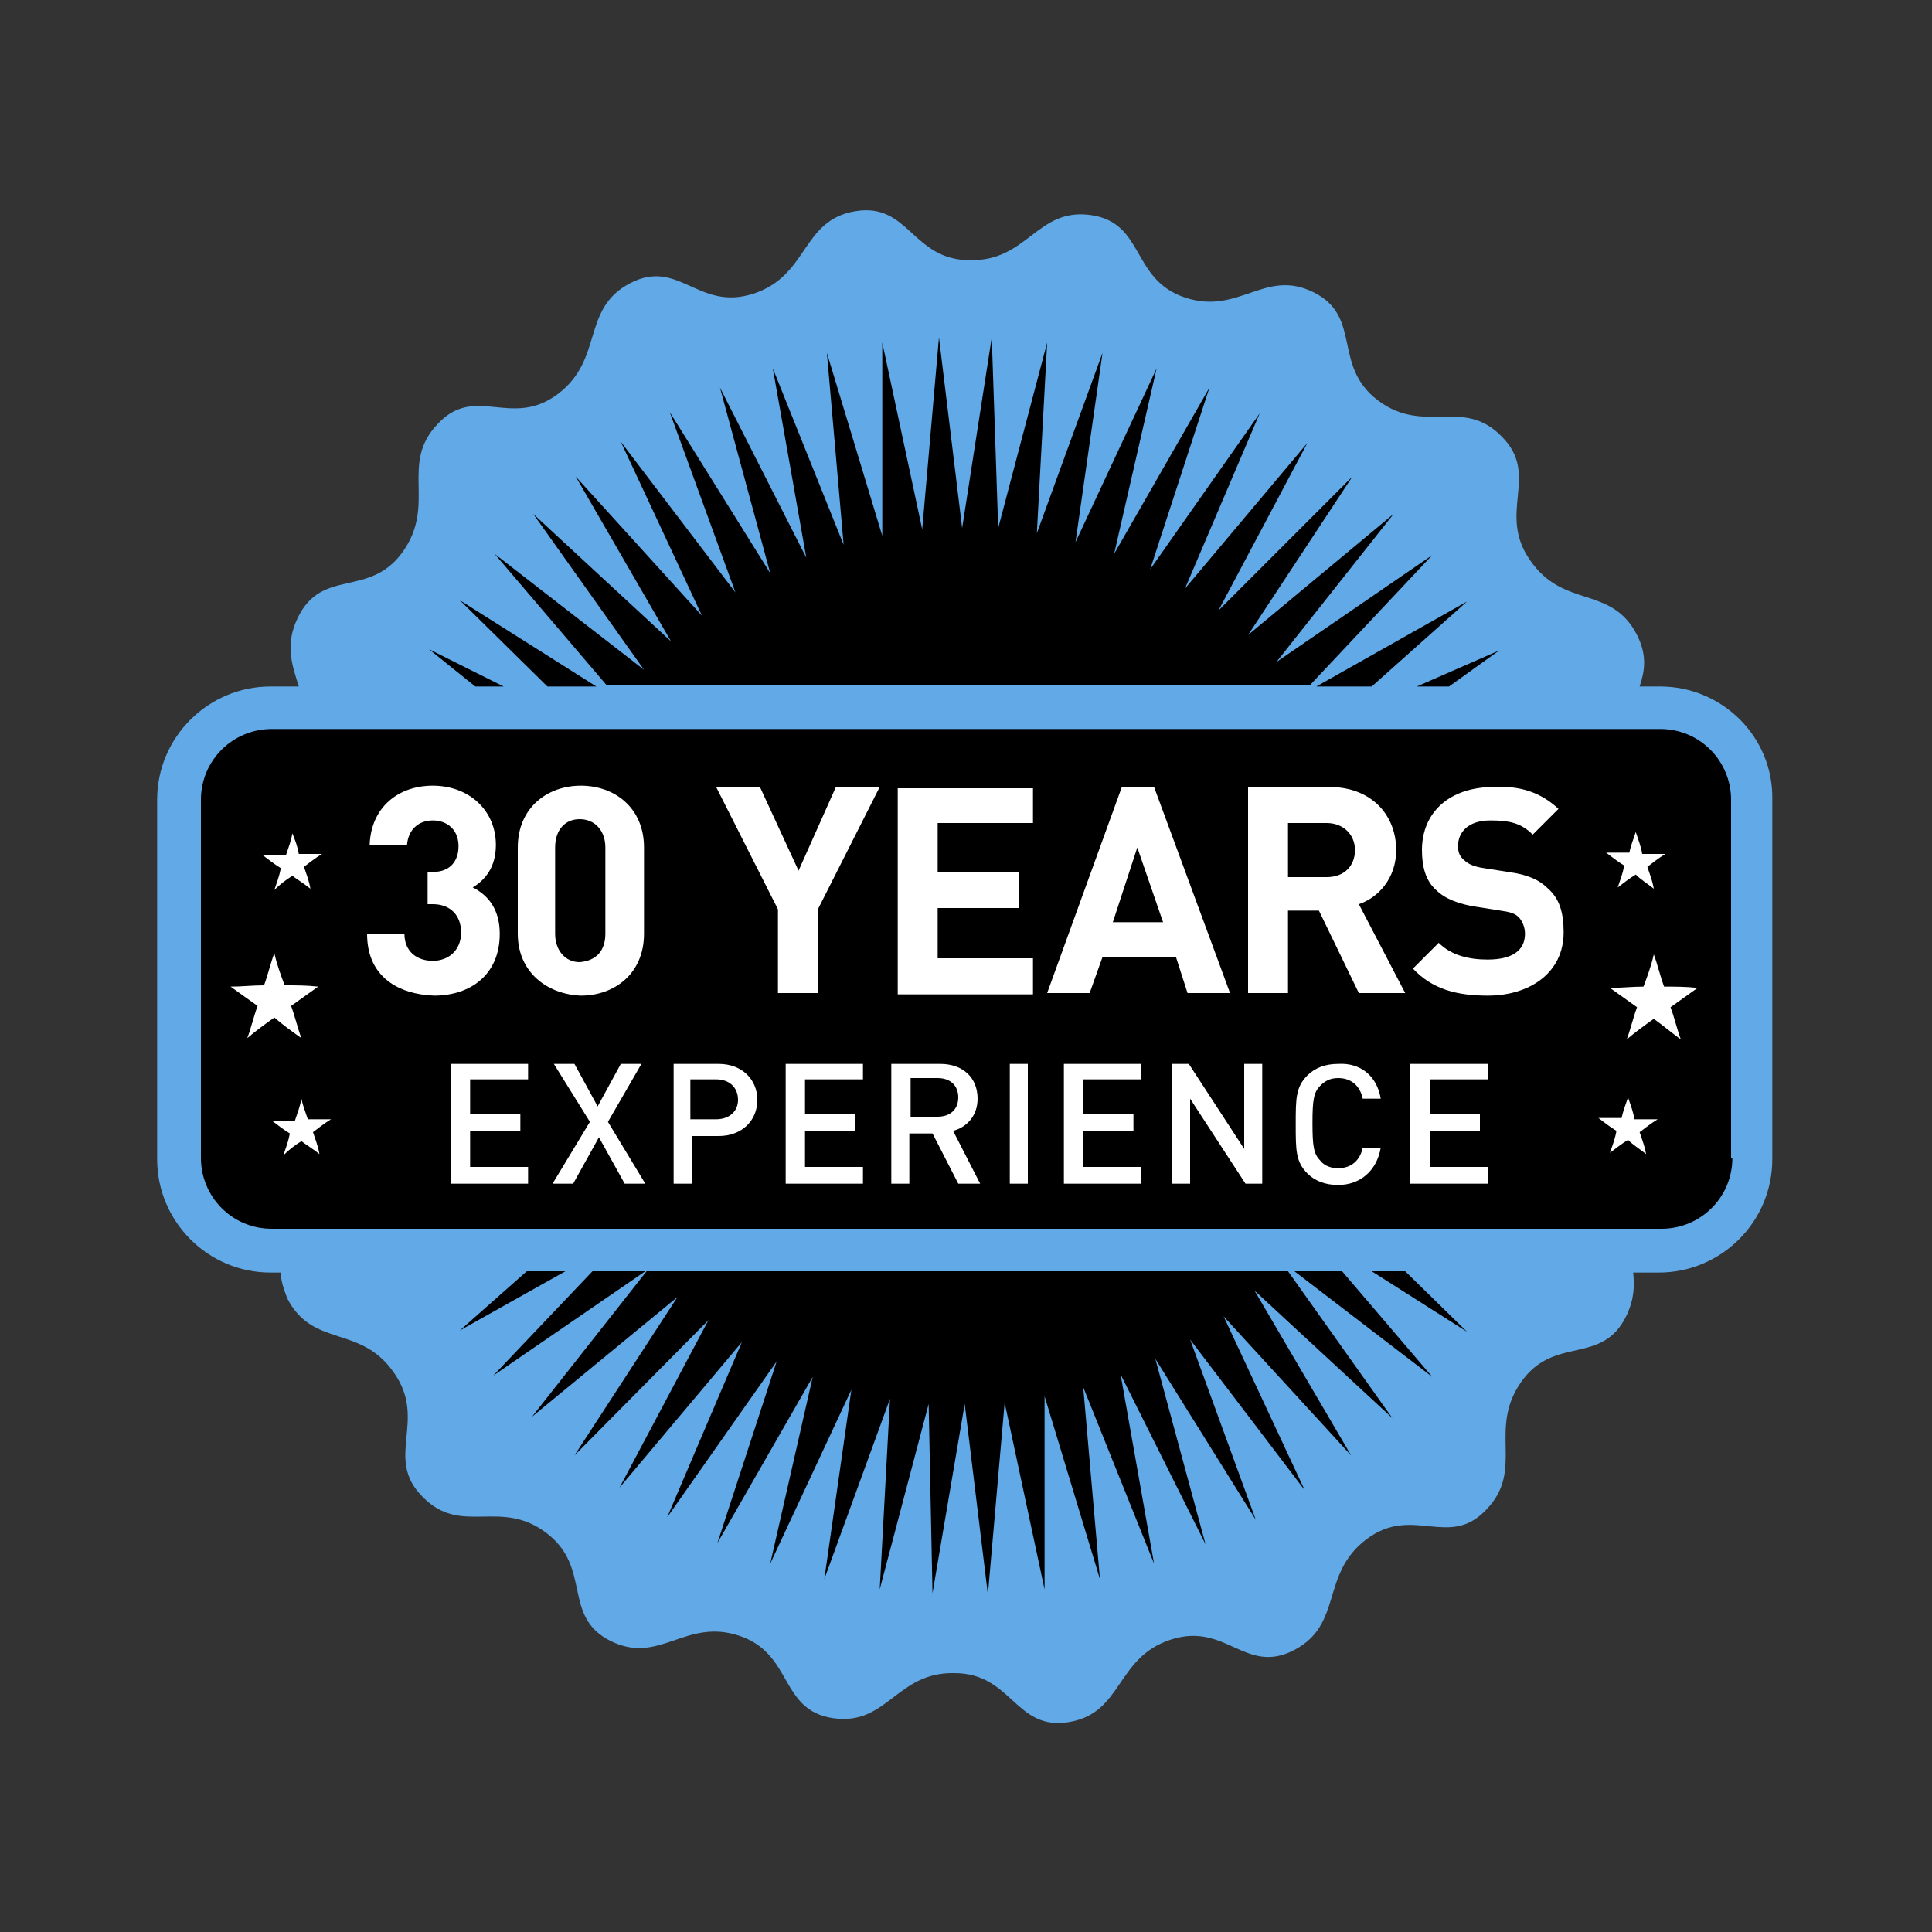 <?xml version="1.0" encoding="UTF-8"?>
<!-- Generator: Adobe Illustrator 25.4.1, SVG Export Plug-In . SVG Version: 6.00 Build 0)  -->
<svg xmlns="http://www.w3.org/2000/svg" xmlns:xlink="http://www.w3.org/1999/xlink" version="1.1" id="Ebene_1" x="0px" y="0px" width="150px" height="150px" viewBox="0 0 150 150" style="enable-background:new 0 0 150 150;" xml:space="preserve">
<rect x="0" y="0" width="150" height="150" fill="#333333" stroke="none"/>
<style type="text/css">
	.st0{fill-rule:evenodd;clip-rule:evenodd;}
	.st1{fill:#62A9E7;}
	.st2{fill:#FFFFFF;}
	.st3{fill-rule:evenodd;clip-rule:evenodd;fill:#FFFFFF;}
</style>
<ellipse class="st0" cx="74.8" cy="74.6" rx="51.1" ry="50.7"></ellipse>
<path class="st0" d="M128.9,54.9H21.1c-3.9,0-7.1,3.2-7.1,7.1v27.9c0,3.9,3.2,7.1,7.1,7.1h107.8c3.9,0,7.1-3.2,7.1-7.1V62.1  C136.1,58.1,132.9,54.9,128.9,54.9z"></path>
<path class="st1" d="M128.9,53.3h-1.6c0.4-1.2,0.6-2.4-0.2-4c-2-3.9-5.7-2-8.3-5.8c-2.6-3.7,0.8-6.6-2.2-9.6c-3-3.1-6-0.1-9.6-2.8  c-3.6-2.7-1.2-6.5-5-8.4c-3.8-1.9-5.8,1.8-10,0.4c-4.2-1.4-3.1-5.8-7.3-6.4c-4.2-0.6-4.9,3.6-9.4,3.5c-4.5,0-4.7-4.5-8.9-3.8  c-4.2,0.7-3.6,5-7.9,6.4c-4.3,1.4-5.8-2.8-9.6-0.8c-3.8,2-2,5.9-5.6,8.6c-3.6,2.7-6.4-0.8-9.3,2.3c-3,3.1-0.1,6.2-2.7,9.9  C28.7,46.5,25,44,23.1,48c-1,2.1-0.4,3.7,0.1,5.3h-2.2c-4.8,0-8.8,3.9-8.8,8.8v27.9c0,4.8,3.9,8.8,8.8,8.8h0.8c0,0.6,0.2,1.2,0.5,2  c2,3.9,5.7,2,8.3,5.8c2.6,3.7-0.8,6.6,2.2,9.6c3,3.1,6,0.1,9.6,2.8c3.6,2.7,1.2,6.5,5,8.4c3.8,1.9,5.8-1.8,10-0.4  c4.2,1.4,3.1,5.8,7.3,6.4c4.2,0.6,4.9-3.6,9.4-3.5c4.5,0,4.7,4.5,8.9,3.8c4.2-0.7,3.6-5,7.9-6.4c4.3-1.4,5.8,2.8,9.6,0.8  c3.8-2,2-5.9,5.6-8.6c3.6-2.7,6.4,0.8,9.3-2.3c3-3.1,0.1-6.2,2.7-9.9c2.6-3.7,6.3-1.2,8.2-5.2c0.6-1.3,0.6-2.3,0.5-3.3h2  c4.8,0,8.8-3.9,8.8-8.8V62.1C137.7,57.2,133.7,53.3,128.9,53.3z M112.5,53.3H110l6.4-2.8L112.5,53.3z M113.9,46.7l-7.4,6.6h-4.3  L113.9,46.7z M50,52l-8.6-12.1l10.7,9.9L44.7,37l9.8,10.8l-6.3-13.5l8.9,11.7L52,32l7.8,12.5l-3.9-14.4l6.7,13.2l-2.6-14.7l5.5,13.7  l-1.3-14.9l4.3,14.2l0-15l3.1,14.5l1.3-14.9l1.8,14.8L77,26.2L77.5,41l3.8-14.4l-0.8,14.8l5.1-14l-2.1,14.7l6.3-13.5L86.5,43  l7.4-12.9l-4.6,14.1l8.5-12.1L92,45.7l9.5-11.3l-6.9,13L105,37l-8.1,12.3l11.3-9.4l-9.1,11.5l12.1-8.3l-9.5,10.1H47.1l-8.7-10.2  L50,52z M46.3,53.3h-3.8l-6.8-6.7L46.3,53.3z M33.3,50.4l5.8,2.9h-2.2L33.3,50.4z M35.7,103.3l5.2-4.6h3L35.7,103.3z M46,98.7h4.1  l-11.8,8.1L46,98.7z M97.4,100.2l7.5,12.8L95,102.2l6.3,13.5l-8.9-11.7l5.1,14l-7.8-12.5l3.9,14.4L87,106.7l2.6,14.7l-5.5-13.7  l1.3,14.9l-4.3-14.2l0,15l-3.1-14.5l-1.3,14.9l-1.8-14.8l-2.5,14.7L72.1,109l-3.8,14.4l0.8-14.8l-5.1,14l2.1-14.7l-6.3,13.5  l3.3-14.5l-7.4,12.9l4.6-14.1l-8.5,12.1l5.8-13.6l-9.5,11.3l6.9-13L44.6,113l8-12.3L41.3,110l8.9-11.3h49.8l8.1,11.4L97.4,100.2z   M100.5,98.7h3.7l7,8.2L100.5,98.7z M113.9,103.4l-7.4-4.7h2.6L113.9,103.4z M134.5,89.9c0,3.1-2.5,5.5-5.5,5.5H21.1  c-3.1,0-5.5-2.5-5.5-5.5V62.1c0-3.1,2.5-5.5,5.5-5.5h107.8c3.1,0,5.5,2.5,5.5,5.5V89.9z"></path>
<path class="st2" d="M28.5,72.5h2.9c0,1.4,1,2.1,2.2,2.1c1.2,0,2.2-0.8,2.2-2.2c0-1.3-0.8-2.2-2.2-2.2h-0.4v-2.5h0.4  c1.4,0,2-0.9,2-2c0-1.3-0.9-2-2-2c-1.1,0-1.9,0.7-2,1.9h-2.9c0.1-2.9,2.2-4.6,4.9-4.6c2.8,0,4.9,1.9,4.9,4.6c0,1.7-0.8,2.7-1.8,3.3  c1.2,0.6,2.1,1.7,2.1,3.6c0,3.2-2.3,4.8-5.1,4.8C31,77.2,28.5,75.9,28.5,72.5z"></path>
<path class="st2" d="M40.2,72.5v-6.7c0-3.1,2.3-4.8,4.9-4.8c2.6,0,4.9,1.7,4.9,4.8v6.7c0,3.1-2.3,4.8-4.9,4.8  C42.5,77.2,40.2,75.5,40.2,72.5z M47,72.5v-6.7c0-1.3-0.8-2.2-2-2.2c-1.1,0-1.9,0.8-1.9,2.2v6.7c0,1.3,0.8,2.2,1.9,2.2  C46.3,74.6,47,73.8,47,72.5z"></path>
<path class="st2" d="M63.5,70.6v6.5h-3.1v-6.5l-4.8-9.5H59l3,6.5l2.9-6.5h3.4L63.5,70.6z"></path>
<path class="st2" d="M80.2,63.9h-7.4v3.8h6.3v2.8h-6.3v3.9h7.4v2.8H69.7v-16h10.5V63.9z"></path>
<path class="st2" d="M95.5,77.1h-3.3l-0.9-2.8h-5.7l-1,2.8h-3.3l5.8-16h2.5L95.5,77.1z M86.4,71.6h3.9l-2-5.8L86.4,71.6z"></path>
<path class="st2" d="M103.2,61.1c3.3,0,5.2,2.2,5.2,4.9c0,2.2-1.4,3.7-2.9,4.2l3.6,6.9h-3.6l-3.1-6.4H100v6.4h-3.1v-16H103.2z   M100,63.9v4.2h3c1.4,0,2.2-0.9,2.2-2.1c0-1.2-0.9-2.1-2.2-2.1H100z"></path>
<path class="st2" d="M121,62.8l-2,2c-0.9-0.9-1.8-1.1-3.3-1.1c-1.7,0-2.5,0.9-2.5,2c0,0.4,0.1,0.8,0.5,1.1c0.3,0.3,0.8,0.5,1.5,0.6  l1.9,0.3c1.5,0.2,2.4,0.6,3.1,1.3c0.9,0.8,1.2,1.9,1.2,3.4c0,3.1-2.6,4.9-5.9,4.9c-2.4,0-4.3-0.5-5.8-2.1l2-2c1,1,2.4,1.3,3.8,1.3  c1.9,0,2.9-0.7,2.9-2c0-0.5-0.2-1-0.5-1.3c-0.3-0.3-0.7-0.4-1.4-0.5l-1.9-0.3c-1.3-0.2-2.4-0.6-3.1-1.3c-0.8-0.7-1.1-1.8-1.1-3.1  c0-2.9,2.1-4.9,5.6-4.9C118,61,119.6,61.5,121,62.8z"></path>
<path class="st2" d="M41,83.8h-4.5v2.7h3.9v1.3h-3.9v2.8H41v1.3h-6v-9.3h6V83.8z"></path>
<path class="st2" d="M47.2,87.1l2.9,4.8h-1.6l-2-3.6l-2,3.6h-1.6l2.9-4.8L43,82.6h1.6l1.8,3.3l1.8-3.3h1.6L47.2,87.1z"></path>
<path class="st2" d="M55.8,82.6c1.8,0,3,1.2,3,2.8c0,1.6-1.2,2.8-3,2.8h-2.1v3.7h-1.4v-9.3H55.8z M53.6,83.8v3.1h2  c1,0,1.7-0.6,1.7-1.5c0-1-0.7-1.6-1.7-1.6H53.6z"></path>
<path class="st2" d="M67,83.8h-4.5v2.7h3.9v1.3h-3.9v2.8H67v1.3h-6v-9.3h6V83.8z"></path>
<path class="st2" d="M73,82.6c1.8,0,2.9,1.1,2.9,2.7c0,1.3-0.8,2.2-1.9,2.5l2.1,4.1h-1.7l-2-3.9h-1.8v3.9h-1.4v-9.3H73z M70.7,83.8  v2.9h2.1c0.9,0,1.6-0.5,1.6-1.5c0-0.9-0.6-1.5-1.6-1.5H70.7z"></path>
<path class="st2" d="M79.8,91.9h-1.4v-9.3h1.4V91.9z"></path>
<path class="st2" d="M88.6,83.8h-4.5v2.7h3.9v1.3h-3.9v2.8h4.5v1.3h-6v-9.3h6V83.8z"></path>
<path class="st2" d="M98,91.9h-1.3l-4.3-6.6v6.6H91v-9.3h1.3l4.3,6.6v-6.6H98V91.9z"></path>
<path class="st2" d="M107.2,85.3h-1.4c-0.2-1-0.9-1.6-1.9-1.6c-0.6,0-1,0.2-1.4,0.6c-0.5,0.5-0.6,1.1-0.6,2.9c0,1.8,0.1,2.4,0.6,2.9  c0.3,0.4,0.8,0.6,1.4,0.6c1,0,1.7-0.6,1.9-1.6h1.4c-0.3,1.8-1.6,2.9-3.3,2.9c-1,0-1.8-0.3-2.4-0.9c-0.9-0.9-0.9-1.8-0.9-3.8  c0-2,0-2.9,0.9-3.8c0.6-0.6,1.4-0.9,2.4-0.9C105.6,82.5,106.9,83.5,107.2,85.3z"></path>
<path class="st2" d="M115.5,83.8H111v2.7h3.9v1.3H111v2.8h4.5v1.3h-6v-9.3h6V83.8z"></path>
<g>
	<path class="st3" d="M128.4,74.1c0.3,0.8,0.5,1.7,0.8,2.5c0.9,0,1.7,0,2.6,0.1c-0.7,0.5-1.4,1-2.1,1.5c0.3,0.8,0.5,1.7,0.8,2.5   c-0.7-0.5-1.4-1.1-2.1-1.6c-0.7,0.5-1.4,1-2.1,1.6c0.3-0.8,0.5-1.7,0.8-2.5c-0.7-0.5-1.4-1-2.1-1.5c0.9,0,1.7-0.1,2.6-0.1   C127.9,75.8,128.2,75,128.4,74.1z"></path>
	<path class="st3" d="M127,64.6c0.2,0.6,0.4,1.1,0.5,1.7c0.6,0,1.2,0,1.8,0c-0.5,0.3-1,0.7-1.4,1c0.2,0.6,0.4,1.1,0.5,1.7   c-0.5-0.4-1-0.7-1.4-1.1c-0.5,0.3-1,0.7-1.4,1c0.2-0.6,0.4-1.1,0.5-1.7c-0.5-0.3-1-0.7-1.4-1c0.6,0,1.2,0,1.8,0   C126.6,65.7,126.8,65.2,127,64.6z"></path>
	<path class="st3" d="M126.4,85.2c0.2,0.6,0.4,1.1,0.5,1.7c0.6,0,1.2,0,1.8,0c-0.5,0.3-1,0.7-1.4,1c0.2,0.6,0.4,1.1,0.5,1.7   c-0.5-0.4-1-0.7-1.4-1.1c-0.5,0.3-1,0.7-1.4,1c0.2-0.6,0.4-1.1,0.5-1.7c-0.5-0.3-1-0.7-1.4-1c0.6,0,1.2,0,1.8,0   C126,86.3,126.2,85.8,126.4,85.2z"></path>
</g>
<g>
	<path class="st3" d="M22.1,76.5c0.9,0,1.7,0,2.6,0.1c-0.7,0.5-1.4,1-2.1,1.5c0.3,0.8,0.5,1.7,0.8,2.5c-0.7-0.5-1.4-1-2.1-1.6   c-0.7,0.5-1.4,1-2.1,1.6c0.3-0.8,0.5-1.7,0.8-2.5c-0.7-0.5-1.4-1-2.1-1.5c0.9,0,1.7-0.1,2.6-0.1c0.3-0.8,0.5-1.7,0.8-2.5   C21.5,74.9,21.8,75.7,22.1,76.5z"></path>
	<path class="st3" d="M23.2,66.3c0.6,0,1.2,0,1.8,0c-0.5,0.3-1,0.7-1.4,1c0.2,0.6,0.4,1.1,0.5,1.7c-0.5-0.4-1-0.7-1.4-1   c-0.5,0.3-1,0.7-1.4,1.1c0.2-0.6,0.4-1.1,0.5-1.7c-0.5-0.3-1-0.7-1.4-1c0.6,0,1.2,0,1.8,0c0.2-0.6,0.4-1.1,0.5-1.7   C22.9,65.2,23.1,65.7,23.2,66.3z"></path>
	<path class="st3" d="M23.9,86.9c0.6,0,1.2,0,1.8,0c-0.5,0.3-1,0.7-1.4,1c0.2,0.6,0.4,1.1,0.5,1.7c-0.5-0.4-1-0.7-1.4-1   c-0.5,0.3-1,0.7-1.4,1.1c0.2-0.6,0.4-1.1,0.5-1.7c-0.5-0.3-1-0.7-1.4-1c0.6,0,1.2,0,1.8,0c0.2-0.6,0.4-1.1,0.5-1.7   C23.5,85.8,23.7,86.3,23.9,86.9z"></path>
</g>
</svg>
